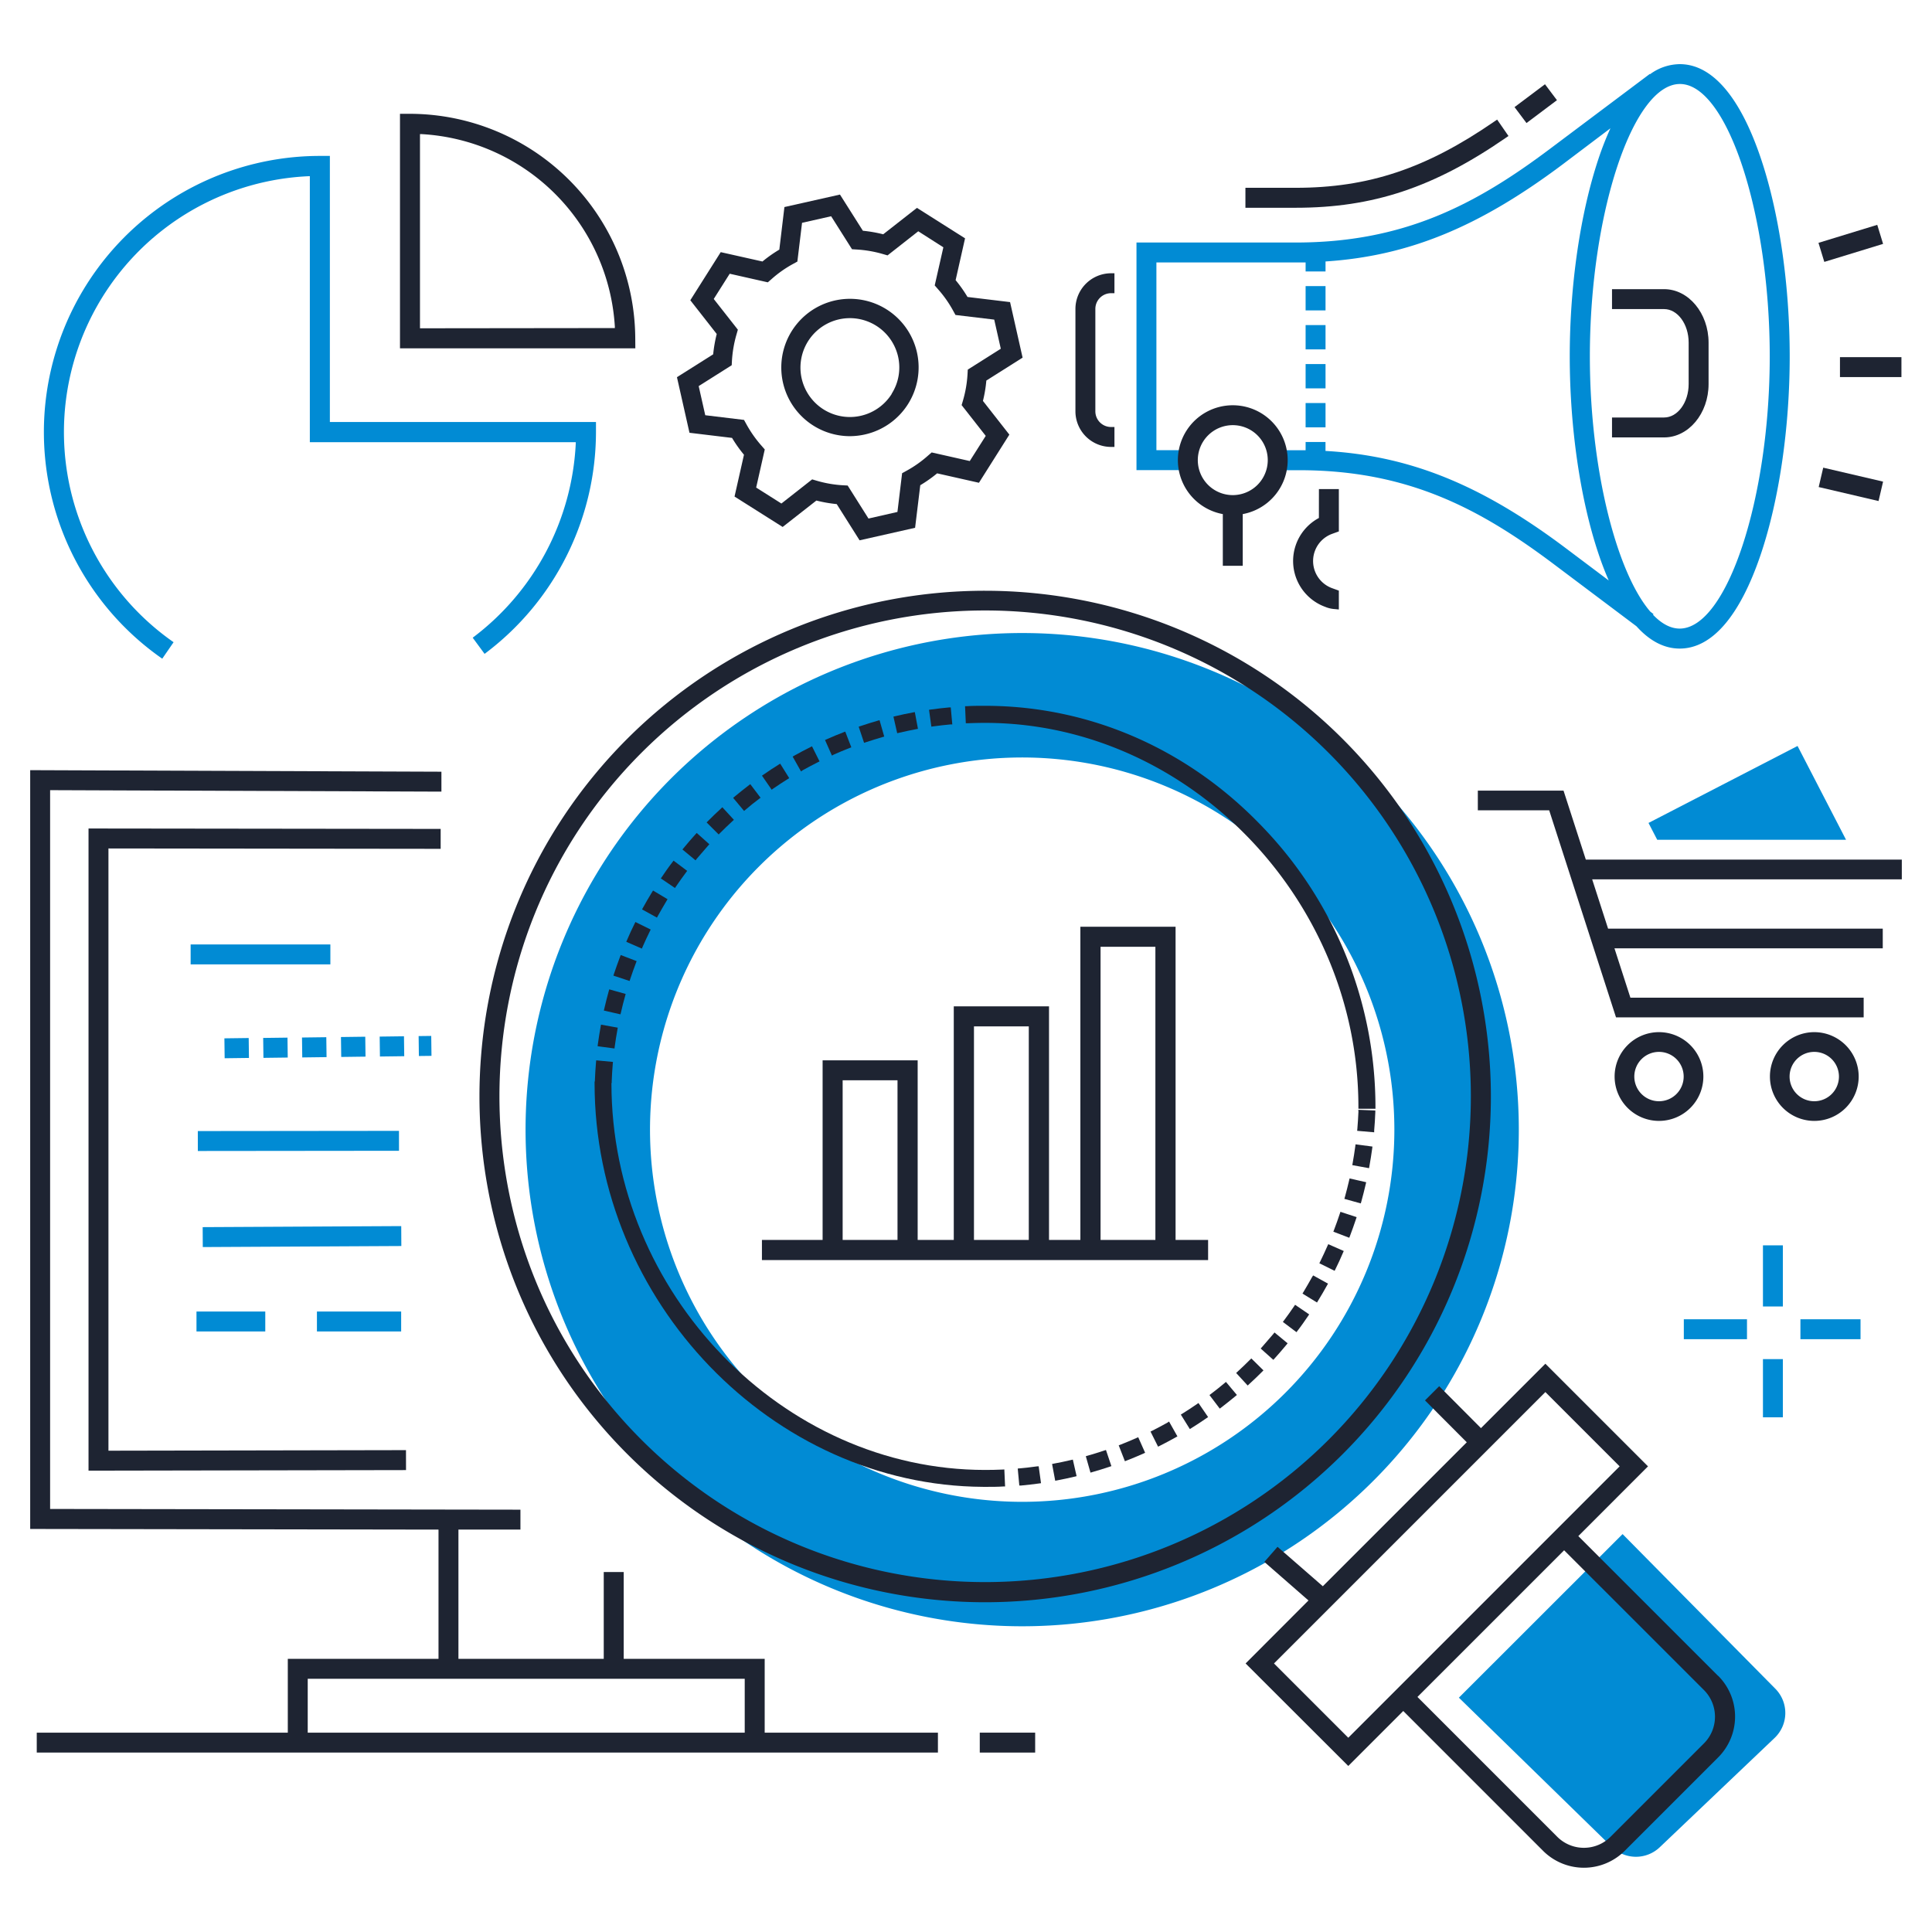 <svg xmlns="http://www.w3.org/2000/svg" viewBox="0 0 512 512"><rect x="467.2" y="330.03" width="5.28" height="16.2" style="fill:#018bd4"/><rect x="477.13" y="349.62" width="15.93" height="5.28" style="fill:#018bd4"/><rect x="467.2" y="360.18" width="5.28" height="15.42" style="fill:#018bd4"/><rect x="446.23" y="349.62" width="16.74" height="5.28" style="fill:#018bd4"/><rect x="346" y="86.15" width="5.28" height="6.44" style="fill:#018bd4"/><rect x="346" y="106.81" width="5.28" height="6.44" style="fill:#018bd4"/><rect x="346" y="75.82" width="5.28" height="6.44" style="fill:#018bd4"/><rect x="346" y="96.48" width="5.28" height="6.44" style="fill:#018bd4"/><path d="M466.68,42.07C461.17,25.66,453.73,17,445.16,17a13.5,13.5,0,0,0-7.88,2.67l-.06-.08L410.78,39.43c-19.85,14.91-38.91,24.84-67.39,24.84H301.18v60.32h14.51V119.3h-9.23V69.55H346v2.39h5.28V69.29C373.34,67.85,392,60.12,414,43.65L426.78,34a81.16,81.16,0,0,0-3.14,8C418.79,56.5,416,75.59,416,94.43s2.78,37.92,7.63,52.35c.85,2.55,1.76,4.88,2.7,7.05l-11.48-8.63c-22.23-16.69-41.12-24.41-63.58-25.7v-2.37H346v2.19l-1.71,0h-6.58v5.29h6.58c28.48,0,47.54,9.92,67.39,24.83l22,16.53c3.5,3.89,7.35,5.91,11.46,5.91,8.57,0,16-8.67,21.52-25.08,4.85-14.43,7.63-33.51,7.63-52.35S471.53,56.5,466.68,42.07Zm-29.35,120c-9-10.5-16-38-16-67.65,0-37.77,11.38-72.16,23.87-72.16S469,56.66,469,94.43s-11.38,72.15-23.87,72.15c-2.42,0-4.8-1.3-7.06-3.66l.13-.17Z" style="fill:#018bd4"/><rect x="401.94" y="24.82" width="10.09" height="5.28" transform="translate(65.04 249.87) rotate(-36.9)" style="fill:#1e2432"/><path d="M396,32.21c-18.09,12.47-33.34,17.56-52.63,17.56H330.05v5.29h13.34c20.45,0,36.57-5.36,55.63-18.51l.74-.51-3-4.34Z" style="fill:#1e2432"/><path d="M441,76.63H427.2v5.28H441c3.59,0,6.51,4,6.51,8.87v11c0,4.89-2.92,8.86-6.51,8.86H427.2v5.28H441c6.5,0,11.79-6.34,11.79-14.14v-11C452.78,83,447.49,76.63,441,76.63Z" style="fill:#1e2432"/><path d="M285,81.86V109a9.45,9.45,0,0,0,9.44,9.44h.9v-5.28h-.9a4.16,4.16,0,0,1-4.16-4.16V81.86a4.17,4.17,0,0,1,4.16-4.16h.9V72.42h-.9A9.46,9.46,0,0,0,285,81.86Z" style="fill:#1e2432"/><rect x="482.33" y="61.85" width="16.29" height="5.28" transform="translate(2.62 146.48) rotate(-17.03)" style="fill:#1e2432"/><rect x="487.61" y="94.65" width="16.29" height="5.28" style="fill:#1e2432"/><rect x="487.83" y="120.19" width="5.28" height="16.29" transform="translate(254.03 576.81) rotate(-76.86)" style="fill:#1e2432"/><path d="M349.52,137.27a12.93,12.93,0,0,0,1.67,23.55,7.84,7.84,0,0,0,2.62.6l1,.1v-5l-1.74-.63a7.66,7.66,0,0,1,0-14.43l1.74-.63V129.61h-5.28Z" style="fill:#1e2432"/><path d="M326.7,107.4a14.54,14.54,0,0,0-2.64,28.84v13.7h5.28v-13.7a14.54,14.54,0,0,0-2.64-28.84Zm0,23.81a9.27,9.27,0,1,1,9.27-9.27A9.28,9.28,0,0,1,326.7,131.21Z" style="fill:#1e2432"/><path d="M202.65,439.61H165.29v-23H160v23H121.49V405.36l16.43,0v-5.28l-124.64-.19V209.4l103.7.39,0-5.28L8,204.1V405.19l108.21.17v34.25H76.27v19.56H9.74v5.28H248.56v-5.28H202.65Zm-5.29,19.56H81.55V444.89H197.36Z" style="fill:#1e2432"/><polygon points="116.78 224.95 116.78 219.67 23.46 219.56 23.46 389.74 107.6 389.59 107.59 384.3 28.74 384.45 28.74 224.85 116.78 224.95" style="fill:#1e2432"/><rect x="259.65" y="459.17" width="14.68" height="5.28" style="fill:#1e2432"/><path d="M480.81,273.53a11.76,11.76,0,1,0,11.76,11.76A11.78,11.78,0,0,0,480.81,273.53Zm6.53,11.76a6.54,6.54,0,1,1-6.53-6.53A6.54,6.54,0,0,1,487.34,285.29Z" style="fill:#1e2432"/><path d="M439.65,273.53a11.76,11.76,0,1,0,11.76,11.76A11.77,11.77,0,0,0,439.65,273.53Zm6.54,11.76a6.54,6.54,0,1,1-6.54-6.53A6.54,6.54,0,0,1,446.19,285.29Z" style="fill:#1e2432"/><polygon points="504 233.03 504 227.81 420.26 227.81 414.35 209.52 391.64 209.52 391.64 214.74 410.55 214.74 428.26 269.61 493.89 269.61 493.89 264.39 432.07 264.39 427.85 251.32 498.95 251.32 498.95 246.1 426.16 246.1 421.94 233.03 504 233.03" style="fill:#1e2432"/><polygon points="489.22 222.55 476.37 197.69 436.87 218.09 439.18 222.55 489.22 222.55" style="fill:#018bd4"/><path d="M386.62,449.9,430,406.55l40.5,41a9.13,9.13,0,0,1-.19,13l-30.47,29a9.13,9.13,0,0,1-12.68-.09Z" style="fill:#018bd4"/><path d="M270.9,167.76A131.61,131.61,0,1,0,402.5,299.37,131.61,131.61,0,0,0,270.9,167.76Zm0,230.24a98.63,98.63,0,1,1,98.62-98.63A98.63,98.63,0,0,1,270.9,398Z" style="fill:#018bd4"/><path d="M395.1,290.56a134.1,134.1,0,0,0-228.85-94.8C114,248,114,333.08,166.25,385.35A134.06,134.06,0,0,0,395.1,290.56Zm-5.31,0a128.75,128.75,0,0,1-219.79,91c-50.19-50.19-50.19-131.87,0-182.07a128.75,128.75,0,0,1,219.79,91Z" style="fill:#1e2432"/><path d="M261.54,187.05h-1c-1.44,0-2.88,0-4.3.1l-.49,0,.2,4.52.5,0c1.52-.06,3.07-.1,4.59-.1,53.64,0,98.95,46.6,98.95,101.76v.5h4.52v-.5a107.06,107.06,0,0,0-30.27-74.55C314.66,198.43,288.85,187.18,261.54,187.05Z" style="fill:#1e2432"/><path d="M301.18,381.08c-1.4.62-2.83,1.22-4.24,1.77l-.47.18,1.64,4.21.47-.18c1.49-.58,3-1.21,4.44-1.85l.45-.21-1.83-4.12Z" style="fill:#1e2432"/><path d="M309.4,377c-1.32.74-2.69,1.47-4.06,2.16l-.44.22,2,4,.45-.22c1.43-.72,2.85-1.48,4.24-2.26l.44-.24-2.22-3.94Z" style="fill:#1e2432"/><path d="M324.51,366.54c-1.18,1-2.39,1.95-3.59,2.86l-.4.3,2.73,3.6.4-.3c1.26-.95,2.52-2,3.76-3l.38-.32-2.9-3.46Z" style="fill:#1e2432"/><path d="M317.2,372.1c-1.26.86-2.55,1.71-3.85,2.52l-.42.26,2.39,3.84.43-.27c1.35-.84,2.7-1.73,4-2.63l.41-.28-2.56-3.73Z" style="fill:#1e2432"/><path d="M331.27,360.33c-1.07,1.08-2.19,2.15-3.31,3.18l-.37.34,3.06,3.33.36-.34c1.19-1.08,2.35-2.2,3.47-3.32l.35-.35L331.62,360Z" style="fill:#1e2432"/><path d="M274.77,388.61c-1.52.21-3,.39-4.56.52l-.5.05.42,4.5.49,0c1.61-.15,3.21-.34,4.77-.55l.49-.07-.62-4.48Z" style="fill:#1e2432"/><path d="M265.63,389.45c-1.52.07-3.06.1-4.59.1-53.66,0-99-46.9-99-102.42V287h.07l0-.5c.06-1.53.15-3.08.28-4.58l.05-.5L158,281l-.05.5c-.13,1.56-.24,3.17-.3,4.79v.31h-.08v.49c0,57.8,47.13,106.65,103,106.94h1c1.43,0,2.87,0,4.3-.1l.49,0-.2-4.51Z" style="fill:#1e2432"/><path d="M283.79,386.93c-1.5.35-3,.67-4.49.94l-.49.1.83,4.44.49-.09c1.55-.29,3.13-.63,4.69-1l.49-.12-1-4.39Z" style="fill:#1e2432"/><path d="M292.62,384.41c-1.46.49-2.94.95-4.39,1.36l-.48.14,1.24,4.35.48-.14c1.52-.43,3.06-.91,4.58-1.42l.48-.16-1.44-4.28Z" style="fill:#1e2432"/><path d="M357.54,312.78c-.35,1.5-.73,3-1.13,4.45l-.14.48,4.35,1.21.14-.48c.42-1.52.82-3.09,1.18-4.65l.11-.49-4.4-1Z" style="fill:#1e2432"/><path d="M359.17,303.75c-.2,1.49-.44,3-.71,4.53l-.09.49,4.44.81.09-.49c.28-1.55.53-3.15.75-4.74l.06-.5-4.48-.59Z" style="fill:#1e2432"/><path d="M360,294.61c-.07,1.52-.16,3.06-.29,4.58l-.05.49,4.51.39,0-.49c.14-1.58.24-3.19.3-4.79l0-.5-4.51-.18Z" style="fill:#1e2432"/><path d="M355.07,321.62c-.48,1.46-1,2.91-1.54,4.32l-.18.47,4.22,1.61.18-.46c.56-1.47,1.1-3,1.61-4.52l.16-.48-4.29-1.42Z" style="fill:#1e2432"/><path d="M337.43,353.53c-1,1.17-2,2.33-3,3.47l-.34.37,3.35,3,.34-.36c1.06-1.18,2.12-2.4,3.14-3.63l.31-.39-3.48-2.87Z" style="fill:#1e2432"/><path d="M342.93,346.2c-.84,1.24-1.74,2.5-2.66,3.73l-.3.39,3.61,2.72.3-.4c1-1.28,1.9-2.6,2.79-3.9l.28-.41-3.74-2.55Z" style="fill:#1e2432"/><path d="M347.74,338.39c-.74,1.33-1.51,2.66-2.31,4l-.26.42,3.85,2.37.26-.43c.84-1.37,1.65-2.76,2.41-4.13l.25-.44L348,338Z" style="fill:#1e2432"/><path d="M351.79,330.18c-.61,1.39-1.26,2.78-1.93,4.15l-.22.45,4.05,2,.22-.45c.71-1.43,1.39-2.89,2-4.35l.2-.45L352,329.72Z" style="fill:#1e2432"/><path d="M212.68,204.15c1.32-.74,2.69-1.46,4.06-2.15l.45-.22-2-4-.44.22c-1.43.71-2.86,1.47-4.25,2.25l-.44.25,2.22,3.94Z" style="fill:#1e2432"/><path d="M204.89,209c1.26-.87,2.55-1.72,3.84-2.52l.42-.27-2.39-3.83-.42.26c-1.34.84-2.7,1.72-4,2.64l-.41.28,2.57,3.72Z" style="fill:#1e2432"/><path d="M190.81,220.78c1.07-1.07,2.18-2.14,3.31-3.18l.37-.34-3.06-3.33-.36.34c-1.19,1.09-2.35,2.21-3.46,3.33l-.35.35,3.2,3.19Z" style="fill:#1e2432"/><path d="M197.58,214.58c1.18-1,2.39-2,3.58-2.87l.4-.3-2.73-3.6-.4.31c-1.25.95-2.51,1.95-3.76,3l-.38.32,2.9,3.47Z" style="fill:#1e2432"/><path d="M247.31,192.5c1.52-.21,3.05-.38,4.56-.52l.5,0-.41-4.5-.5,0c-1.61.15-3.21.33-4.77.55l-.49.07.62,4.47Z" style="fill:#1e2432"/><path d="M220.9,200c1.39-.62,2.82-1.22,4.24-1.77l.47-.18L224,193.88l-.47.18c-1.49.58-3,1.2-4.44,1.85l-.45.2,1.83,4.13Z" style="fill:#1e2432"/><path d="M229.47,196.7c1.45-.49,2.93-.94,4.38-1.36l.48-.14-1.24-4.34-.48.13c-1.53.44-3.08.92-4.58,1.43l-.47.16,1.43,4.28Z" style="fill:#1e2432"/><path d="M238.29,194.19c1.49-.35,3-.67,4.49-.95l.49-.09-.83-4.44-.49.09c-1.55.29-3.13.62-4.69,1l-.49.11,1,4.4Z" style="fill:#1e2432"/><path d="M164.55,268.34c.34-1.51.72-3,1.13-4.45l.13-.48-4.35-1.22-.14.48c-.42,1.53-.82,3.09-1.18,4.66l-.11.48,4.4,1Z" style="fill:#1e2432"/><path d="M162.91,277.36c.2-1.5.44-3,.72-4.53l.08-.49-4.44-.8-.09.49c-.28,1.55-.53,3.14-.75,4.74l-.06.49,4.48.6Z" style="fill:#1e2432"/><path d="M167,259.5c.48-1.45,1-2.91,1.54-4.33l.18-.46-4.22-1.62-.18.47c-.56,1.47-1.1,3-1.61,4.52l-.15.47,4.29,1.42Z" style="fill:#1e2432"/><path d="M170.29,250.94c.61-1.4,1.26-2.79,1.93-4.15l.22-.45-4.05-2-.22.45c-.71,1.42-1.39,2.88-2,4.34l-.2.46,4.14,1.8Z" style="fill:#1e2432"/><path d="M179.15,234.92c.85-1.25,1.74-2.5,2.66-3.73l.3-.4-3.61-2.71-.3.4c-1,1.27-1.9,2.59-2.79,3.9l-.28.41,3.74,2.54Z" style="fill:#1e2432"/><path d="M184.65,227.58c1-1.16,2-2.32,3-3.47l.34-.37-3.35-3-.34.37c-1.06,1.18-2.12,2.4-3.13,3.63l-.32.38,3.48,2.88Z" style="fill:#1e2432"/><path d="M174.34,242.73c.74-1.33,1.51-2.66,2.31-4l.26-.43L173.06,236l-.26.42c-.83,1.36-1.65,2.76-2.41,4.14l-.24.44,3.95,2.18Z" style="fill:#1e2432"/><path d="M455.33,444.14l-37.06-37.06,18.47-18.48-27.2-27.2-17.07,17.07L381.4,367.36l-3.76,3.76,11.07,11.1-38.15,38.15-12-10.45-3.5,4,11.7,10.22L330.1,440.83,357.31,468l14.57-14.57,37.05,37.06a15.31,15.31,0,0,0,21.64,0l24.76-24.76a15.29,15.29,0,0,0,0-21.63Zm-40.82-33.3,37.06,37.05a10,10,0,0,1,0,14.12l-24.76,24.76a10,10,0,0,1-14.12,0l-37.05-37.06Zm14.71-22.24-71.91,71.92-19.69-19.69,71.92-71.92Z" style="fill:#1e2432"/><path d="M311.54,328.6v-83H286.31v83H278V266.69H252.76V328.6h-9.57V281H218V328.6H201.92v5.34H320.16V328.6Zm-19.88-77.69h14.53V328.6H291.66ZM258.11,272h14.53V328.6H258.11Zm-34.8,14.29h14.54V328.6H223.31Z" style="fill:#1e2432"/><path d="M168.35,89.65a59.83,59.83,0,0,0-59.7-59.49H106V92.31h62.37ZM111.3,87V35.54l.4,0a54.37,54.37,0,0,1,51.24,51l0,.4Z" style="fill:#1e2432"/><path d="M157.94,114.5v-2.66H87.42V41.32H84.76A73.18,73.18,0,0,0,43,174.56l3-4.37A67.88,67.88,0,0,1,81.72,46.7l.39,0v70.48h70.47l0,.39A68.57,68.57,0,0,1,125.27,169l3.15,4.28A73.51,73.51,0,0,0,157.94,114.5Z" style="fill:#018bd4"/><path d="M243,93.37a18.2,18.2,0,1,0-17.8,22.22,18.39,18.39,0,0,0,4-.45A18.21,18.21,0,0,0,243,93.37Zm-6.67,11A13.1,13.1,0,1,1,238,94.49,13,13,0,0,1,236.28,104.38Z" style="fill:#1e2432"/><path d="M261.39,100.85,271,94.78l-3.32-14.72L256.4,78.7a36.59,36.59,0,0,0-3.15-4.46l2.5-11.08L243,55.09l-8.94,7a36.62,36.62,0,0,0-5.39-.94l-6.07-9.59-14.72,3.31-1.35,11.28a35.33,35.33,0,0,0-4.47,3.15L191,66.82l-8.06,12.75,7,8.94A36.62,36.62,0,0,0,189,93.9l-9.6,6.06,3.32,14.73L194,116.05a35.17,35.17,0,0,0,3.16,4.46l-2.5,11.08,12.75,8.06,8.94-7a36.17,36.17,0,0,0,5.39.94l6.06,9.6,14.71-3.32,1.37-11.28a35.63,35.63,0,0,0,4.47-3.15l11.08,2.5,8.06-12.76-7-8.93A35.33,35.33,0,0,0,261.39,100.85Zm-31.23,36.57-5.52-8.75-1.31-.07a31.21,31.21,0,0,1-6.85-1.19l-1.25-.37-8.15,6.4-6.69-4.23,2.28-10.1-.87-1a31.59,31.59,0,0,1-4-5.69l-.63-1.14-10.27-1.24-1.74-7.72,8.75-5.53.07-1.3a31.92,31.92,0,0,1,1.2-6.86l.36-1.26-6.39-8.14,4.23-6.69,10.1,2.28,1-.87a30.42,30.42,0,0,1,5.68-4l1.15-.63,1.24-10.27,7.71-1.74,5.53,8.74,1.31.08a31.22,31.22,0,0,1,6.86,1.19l1.25.36,8.14-6.39L250,65.54l-2.29,10.1.87,1a30.55,30.55,0,0,1,4,5.68l.63,1.15,10.27,1.23,1.74,7.72-8.75,5.53-.07,1.3a31.31,31.31,0,0,1-1.19,6.85l-.37,1.26,6.39,8.15L257,122.18l-10.1-2.28-1,.87a30.69,30.69,0,0,1-5.68,4l-1.15.63-1.24,10.27Z" style="fill:#1e2432"/><rect x="59.5" y="275.13" width="6.44" height="5.28" transform="translate(-3.58 0.83) rotate(-0.74)" style="fill:#018bd4"/><rect x="69.8" y="275.02" width="6.44" height="5.28" transform="translate(-3.6 0.97) rotate(-0.74)" style="fill:#018bd4"/><rect x="80.09" y="274.9" width="6.44" height="5.28" transform="translate(-3.6 1.11) rotate(-0.74)" style="fill:#018bd4"/><rect x="90.39" y="274.78" width="6.44" height="5.28" transform="translate(-3.62 1.25) rotate(-0.75)" style="fill:#018bd4"/><rect x="100.68" y="274.66" width="6.44" height="5.28" transform="translate(-3.6 1.37) rotate(-0.74)" style="fill:#018bd4"/><rect x="110.97" y="274.56" width="3.34" height="5.28" transform="translate(-3.47 1.43) rotate(-0.72)" style="fill:#018bd4"/><rect x="52.42" y="299.72" width="53.31" height="5.28" transform="translate(-0.31 0.08) rotate(-0.06)" style="fill:#018bd4"/><rect x="50.52" y="250.29" width="37.03" height="5.28" style="fill:#018bd4"/><rect x="53.7" y="325.07" width="52.62" height="5.28" transform="translate(-1.69 0.42) rotate(-0.3)" style="fill:#018bd4"/><rect x="83.99" y="347.57" width="22.32" height="5.28" style="fill:#018bd4"/><rect x="52.07" y="347.57" width="18.23" height="5.28" style="fill:#018bd4"/></svg>